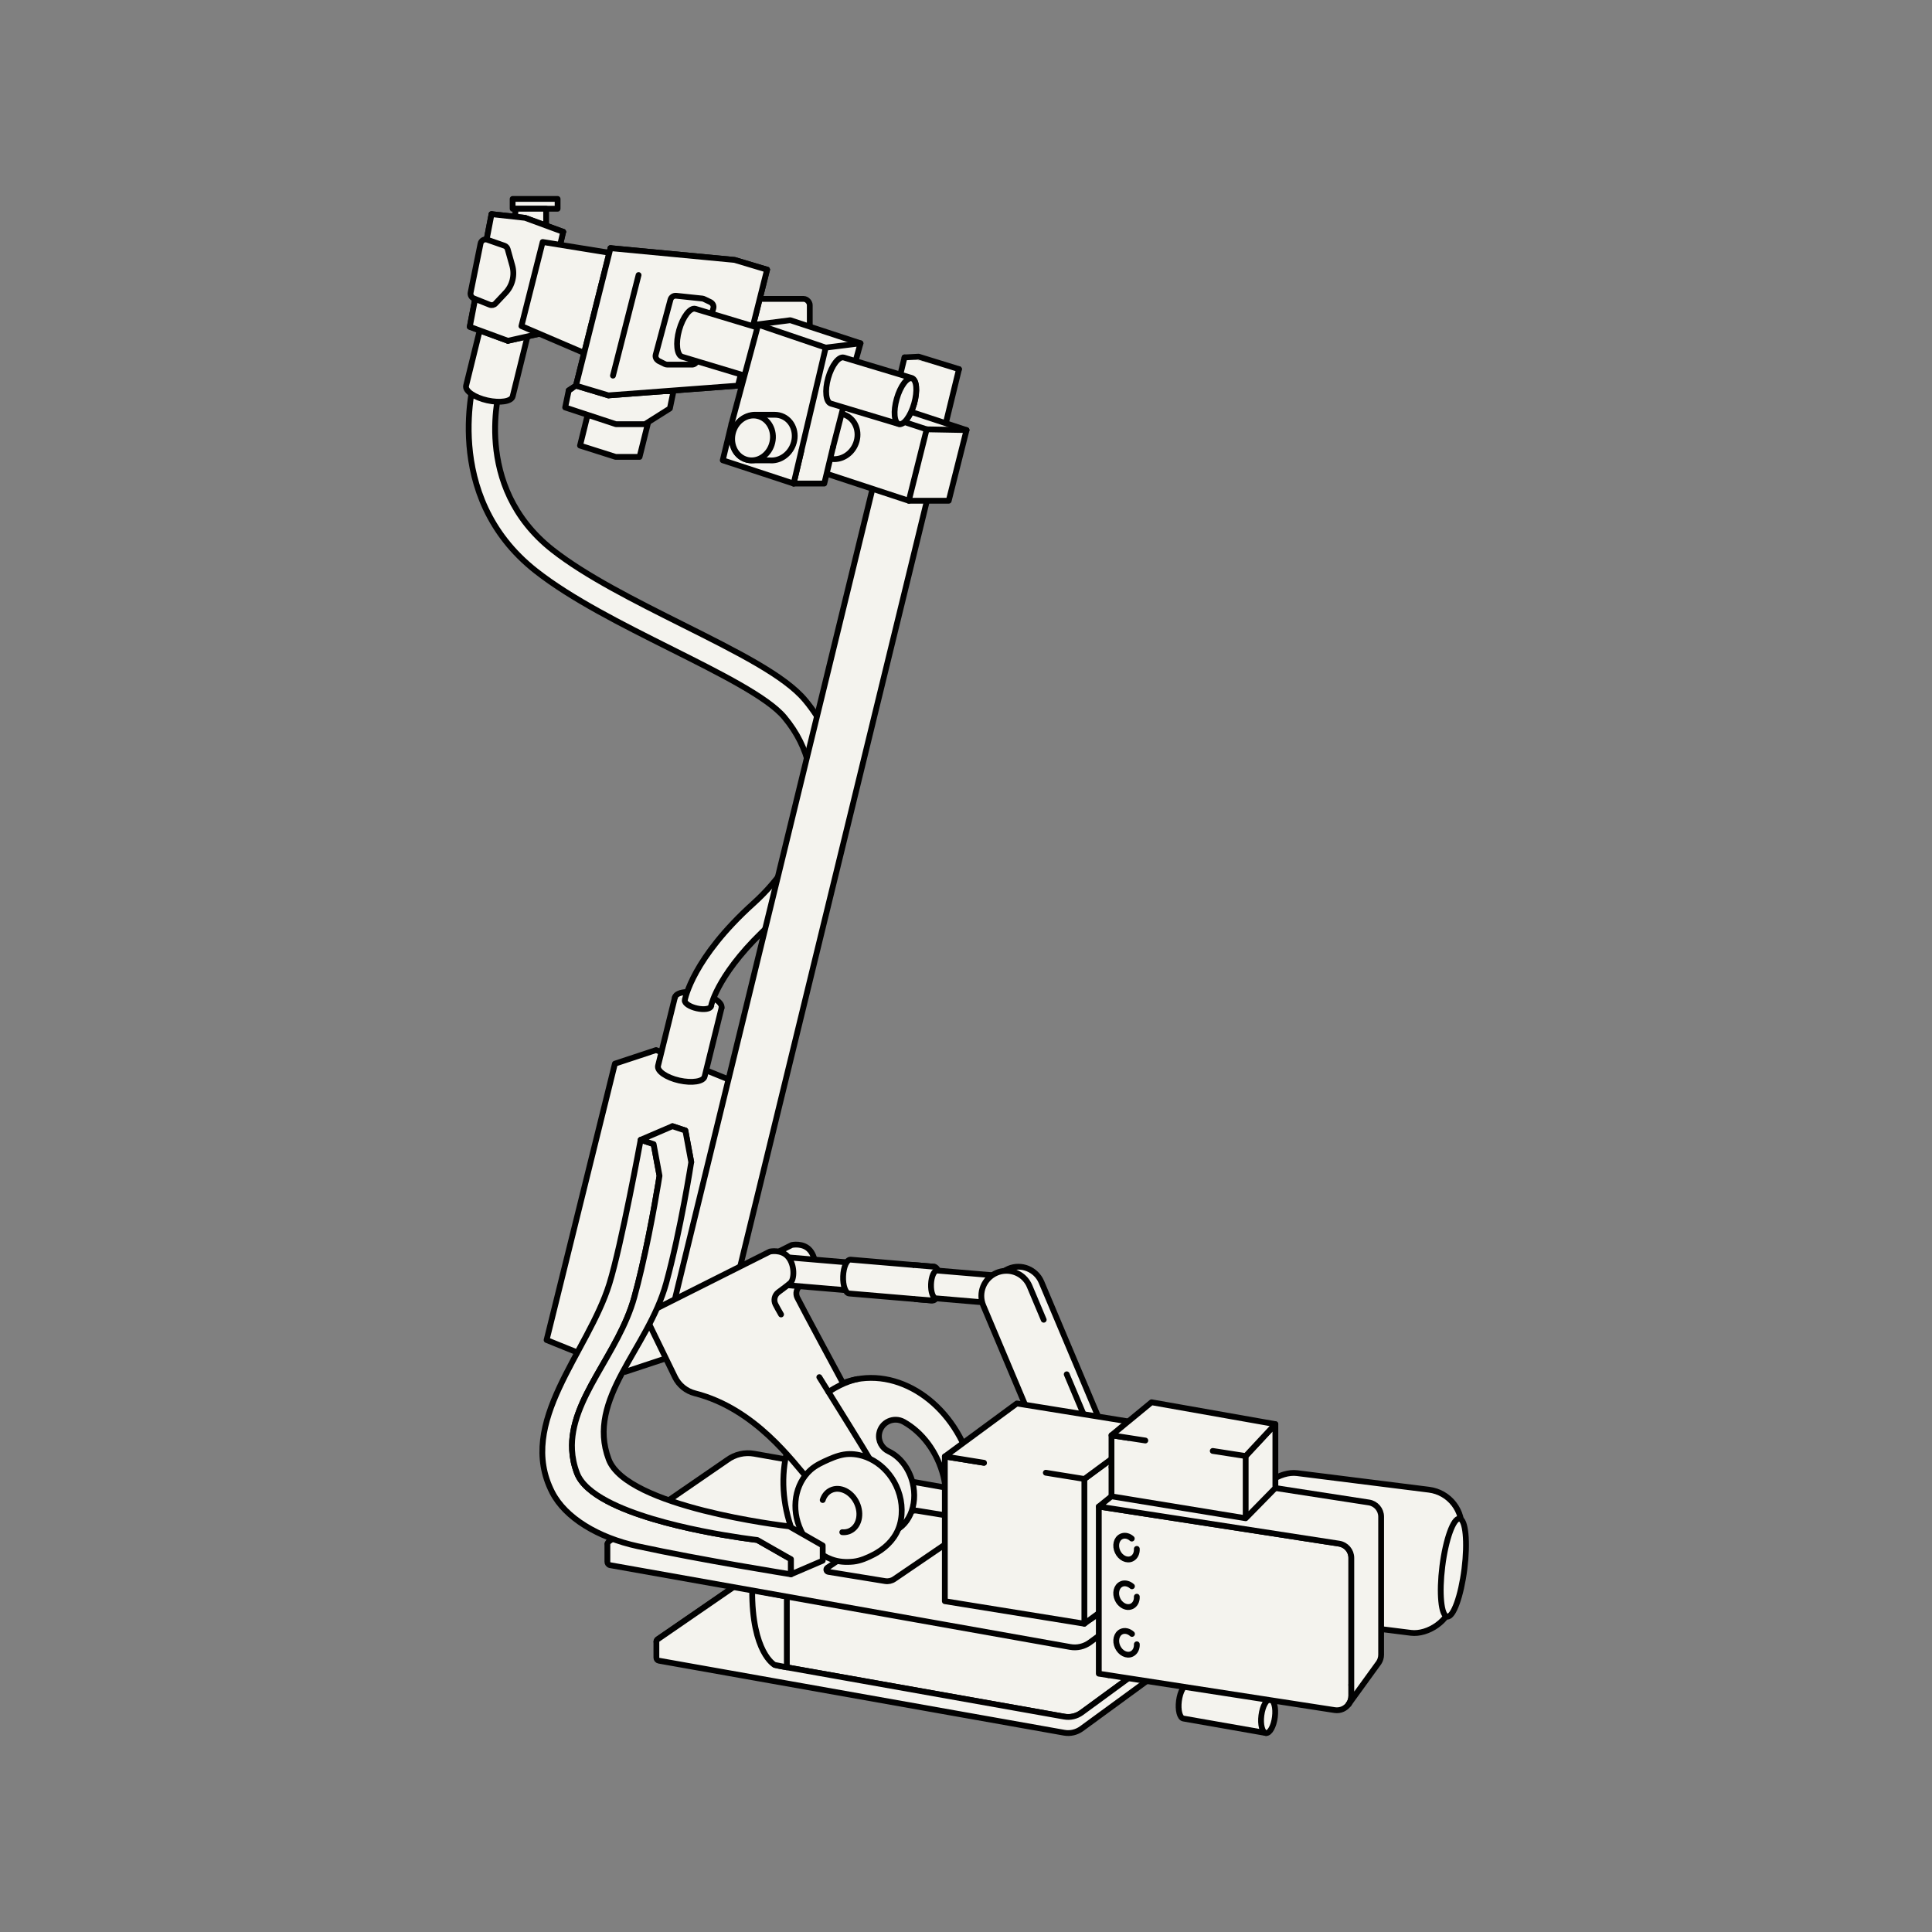 <?xml version="1.0" encoding="UTF-8"?>
<svg id="Layer_2" xmlns="http://www.w3.org/2000/svg" version="1.1" viewBox="0 0 500 500">
  <rect x="0" y="0" width="500" height="500" fill="#808080" stroke="none"/>
  <!-- Generator: Adobe Illustrator 29.7.0, SVG Export Plug-In . SVG Version: 2.1.1 Build 138)  -->
  <defs>
    <style>
      .st0, .st1 {
        fill: none;
      }

      .st2, .st3, .st4, .st5, .st6, .st7, .st8, .st9 {
        fill: #f4f3ee;
      }

      .st3 {
        stroke-width: 1.5px;
      }

      .st3, .st4, .st5, .st6, .st7, .st8, .st9, .st1 {
        stroke: #010101;
        stroke-linecap: round;
        stroke-linejoin: round;
      }

      .st4 {
        stroke-width: 1.5px;
      }

      .st5, .st1 {
        stroke-width: 1.5px;
      }

      .st6 {
        stroke-width: 1.5px;
      }

      .st7 {
        stroke-width: 1.5px;
      }

      .st8 {
        stroke-width: 1.5px;
      }

      .st9 {
        stroke-width: 1.5px;
      }
    </style>
  </defs>
  <rect class="st2" x="250.609" y="375.985" width="32.011" height="18.64"/>
  <polygon class="st2" points="175.608 332.334 234.09 92.496 248.188 95.533 189.637 335.654 175.608 332.334"/>
  <rect class="st2" x="149.031" y="79.388" width="27.603" height="8.856" transform="translate(46.112 224.939) rotate(-77.643)"/>
  <polygon class="st2" points="166.388 66.739 198.517 69.786 193.544 87.587 163.233 84.933 166.388 66.739"/>
  <path class="st5" d="M188.531,279.343l-5.824-2.36-11.579-4.689-1.334-.538-10.653,3.524-17.682,71.515,20.34,8.234,10.663-3.525,17.672-71.515-1.603-.647v-0ZM175.576,299.309l1.645-6.674.029-.098-1.674,6.772v-0Z"/>
  <path class="st5" d="M174.669,258.116l-4.371,17.722h0v.01c-.299,1.334,2.151,3.037,5.486,3.783s6.282.279,6.581-1.055l4.371-17.722"/>
  <rect class="st2" x="154.013" y="304.242" width="61.655" height="6.064" transform="translate(-156.916 415.838) rotate(-76.594)"/>
  <path class="st5" d="M174.669,258.116c.209-.846,1.474-1.344,3.216-1.394,1.006-.04,2.16.07,3.365.348,1.334.309,2.539.757,3.465,1.274,1.394.787,2.2,1.712,2.021,2.509"/>
  <path class="st5" d="M208.354,181.175c-5.247-6.302-17.493-12.425-31.661-19.524-12.306-6.163-25.03-12.535-33.692-19.345-21.087-16.587-13.67-41.965-13.341-43.04l-3.335-1.025-3.325-1.025c-.1.309-9.209,30.974,15.691,50.557,9.219,7.248,22.262,13.779,34.876,20.101,12.913,6.471,25.119,12.575,29.43,17.752,13.451,16.149,5.685,35.822-7.985,48.148-15.741,14.188-17.712,24.681-17.792,25.119h0c-.08.747,1.294,1.663,3.116,2.071,1.882.428,3.544.159,3.714-.597l.03-.239c.02-.09,1.892-8.821,15.601-21.177,15.621-14.088,25-38.182,8.672-57.785h0l-0.0.01v0Z"/>
  <path class="st5" d="M120.62,99.834c-.299,1.334,2.151,3.037,5.486,3.783s6.282.279,6.581-1.055l4.371-17.722-12.067-2.738-4.371,17.732v-0Z"/>
  <polyline class="st2" points="211.957 183.005 224.741 186.201 210.359 242.586 197.724 241.633"/>
  <ellipse class="st8" cx="131.01" cy="83.475" rx="2.479" ry="6.183" transform="translate(20.661 192.814) rotate(-77.24)"/>
  <path class="st5" d="M307.875,422.791l-4.59,3.355-23.367,17.095c-1.294.936-2.897,1.314-4.47,1.035l-104.928-18.648c-.388-.07-.617-.398-.627-.737,0-.229.09-.468.309-.627l26.951-18.548c1.772-1.294,3.992-1.812,6.153-1.434l104.579,18.508h-.01v-0Z"/>
  <path class="st5" d="M189.825,410.744l-19.643,13.52c-.209.159-.299.388-.309.607v4.132c0,.358.219.697.627.777l104.928,18.648c1.573.279,3.176-.1,4.47-1.035l16.866-12.326,11.091-8.114v-.01l-4.57-.816h-.02l-11.221,8.204-12.147,8.891c-1.294.936-2.887,1.314-4.46,1.035h-.01l-71.814-12.764h-.02l-.219-.04-1.792-.319-1.035-.249"/>
  <polyline class="st5" points="286.908 433.534 287.654 417.664 203.634 413.203"/>
  <path class="st5" d="M200.448,430.865s-5.884-3.146-5.785-19.434l8.97,1.772v18.295l-3.186-.632h0v-0.0 0Z"/>
  <rect class="st3" x="331.758" y="375.046" width="37.336" height="53.733" rx="9.67" ry="9.67" transform="translate(-92.031 699.511) rotate(-82.84)"/>
  <path class="st5" d="M277.06,421.605h0c1.782.319,3.604-.11,5.068-1.175l26.523-19.395,5.207-3.803-118.677-21.007c-2.449-.438-4.968.149-6.979,1.623l-30.585,21.047c-.249.179-.348.448-.348.707"/>
  <path class="st5" d="M282.113,419.124l26.459-18.187,5.207.926-31.73,23.198c-1.464,1.065-3.286,1.493-5.068,1.175l-119.085-21.167c-.458-.09-.717-.478-.707-.876v-4.689"/>
  <path class="st5" d="M252.081,393.361l-14.705-2.389c-.826-.139-1.683.05-2.38.528l-20.878,14.227c-.438.299-.289.976.239,1.065l14.705,2.389c.826.139,1.683-.05,2.38-.528l20.878-14.227c.438-.299.289-.976-.239-1.065h0Z"/>
  <path class="st5" d="M212.346,393.599c-.418-1.025-.787-2.091-1.065-3.206-1.115-4.421-.956-8.791.219-12.604,1.254,1.444,2.22,2.748,3.106,3.773.518.607.996,1.225,1.434,1.852l3.943,7.109h0c2.111,4.46,6.352,7.099,10.364,6.083,4.719-1.195,7.328-6.989,5.824-12.933-.956-3.783-3.345-6.71-6.163-8.045-1.782-.836-2.818-2.718-2.479-4.659.518-2.927,3.773-4.44,6.372-2.987,4.759,2.678,8.652,7.716,10.265,14.088.508,2.021.747,4.032.757,5.984h6.342l1.434-.558c-.1-2.399-.448-4.849-1.075-7.308-4.052-16.019-18.031-26.294-31.232-22.959-.767.199-1.513.438-2.24.707,0,0-10.374-19.225-11.798-22.083-.548-1.085-.229-2.409.757-3.136,1.135-.836,2.529-1.882,3.116-2.419,1.055-.976,1.155-4.6-.577-6.691-1.732-2.081-4.739-1.404-4.739-1.404l-32.437,16.288,7.875,16.189c1.016,2.091,2.897,3.624,5.147,4.201,5.944,1.513,16.099,10.892,19.345,13.033-2.32,5.984-2.828,13.142-1.006,20.36.11.428.229.846.348,1.274l.618,1.993,6.654,3.353.892-5.296 0-0-0.0 0Z"/>
  <path class="st5" d="M171.635,303.885c.787-3.923,1.444-7.387,1.872-9.647h0c.329-1.742.518-2.778.518-2.778l3.345,1.115,1.523,8.184"/>
  <path class="st5" d="M204.7,403.526v3.903s-23.337-3.714-39.665-7.268c-10.215-2.22-18.718-7.328-22.113-13.939-9.319-18.14,9.289-36.171,14.795-54.012,3.116-10.096,8.084-37.226,8.084-37.226l3.355,1.115,1.523,8.194s-1.892,12.196-4.689,24.174c-.568,2.439-1.175,4.869-1.812,7.188-4.062,14.765-16.826,26.414-16.129,39.576v.02c.1,1.951.498,3.933,1.264,5.964,1.055,2.808,3.963,5.217,7.835,7.278,13.51,7.188,38.839,10.056,38.839,10.056l7.338,4.192,1.374.787h0Z"/>
  <path class="st1" d="M244.524,95.732"/>
  <polyline class="st1" points="184.718 340.991 175.747 338.214 174.284 337.765 188.212 280.627 188.531 279.343 197.999 240.504 201.285 227.043 208.802 196.189 211.44 185.387 234.09 92.496"/>
  <polyline class="st1" points="248.188 95.533 188.382 340.802 184.718 340.991"/>
  <polygon class="st5" points="162.137 106.912 152.918 103.975 150.11 115.315 159.33 118.242 165.522 118.242 168.34 106.912 162.137 106.912"/>
  <polygon class="st5" points="167.919 99.264 158.297 93.788 147.183 101.038 146.267 105.449 159.399 109.78 166.906 109.78 173.368 105.708 174.284 101.307 167.919 99.264"/>
  <polyline class="st5" points="147.183 101.038 149.055 99.804 174.284 101.307"/>
  <path class="st5" d="M202.838,325.31c-.796-.03-1.503,1.553-1.583,3.544-.08,1.991.508,3.624,1.304,3.654l17.742,1.503.279-7.198-17.742-1.503Z"/>
  <ellipse class="st7" cx="220.444" cy="330.412" rx="3.604" ry="1.444" transform="translate(-118.151 538.069) rotate(-87.81)"/>
  <path class="st5" d="M220.122,325.997c-.976-.04-1.832,1.892-1.922,4.311-.09,2.419.617,4.411,1.593,4.45l21.273,1.805c.176.015.328-.12.335-.296l.326-8.438-21.595-1.832h-.01Z"/>
  <path class="st5" d="M236.883,336.208c1.671.143,3.527.289,4.485.362h.02c.319,0,.617-.199.886-.558.558-.737.966-2.131,1.025-3.744.05-1.384-.159-2.618-.528-3.435-.279-.617-.647-.996-1.065-1.016h-.06c-.658-.053-3.424-.272-5.102-.43"/>
  <path class="st5" d="M307.407,436.062c-.966-.119-1.991,1.722-2.3,4.132-.309,2.409.229,4.45,1.185,4.57l21.346,3.744,1.115-8.702-21.346-3.744h0Z"/>
  <ellipse class="st4" cx="328.191" cy="444.161" rx="4.381" ry="1.762" transform="translate(-153.977 713.423) rotate(-82.72)"/>
  <polygon class="st5" points="226.305 103.468 215.98 103.468 211.36 121.757 235.195 129.592 245.53 129.592 250.139 111.303 226.305 103.468"/>
  <rect class="st5" x="190.801" y="77.353" width="18.767" height="13.182" rx="1.61" ry="1.61"/>
  <line class="st1" x1="218.557" y1="104.174" x2="239.819" y2="111.109"/>
  <rect class="st5" x="132.667" y="51.482" width="11.639" height="2.539"/>
  <rect class="st5" x="133.374" y="54.021" width="7.965" height="6.213"/>
  <polygon class="st2" points="137.709 58.346 137.709 82.141 130.661 81.42 129.083 55.837 137.709 58.346"/>
  <path class="st5" d="M132.866,80.807l-.11.577-.458,2.38-.458,2.37-.398,2.061-7.298-2.678-2.569-.946,1.394-7.208.229-1.215.458-2.36,1.394-7.218v-.01l.408-2.071.478-2.499,1.274-6.571,3.455,1.264"/>
  <polyline class="st5" points="135.465 67.387 136.679 61.084 137.078 59.043 135.166 58.346"/>
  <polyline class="st5" points="135.465 67.387 136.679 61.084 137.078 59.043 141.339 59.511 145.749 59.999 144.963 63.354 139.557 86.373 139.557 86.383 136.51 87.06 131.442 88.195 131.841 86.134 132.299 83.764 132.757 81.385"/>
  <polyline class="st5" points="135.166 58.346 137.078 59.043 141.339 59.511 145.749 59.999 141.339 58.376 135.883 56.375 133.374 56.096 127.211 55.419 130.666 56.684"/>
  <polygon class="st5" points="127.211 55.419 135.883 56.375 145.749 59.999 139.557 86.383 131.442 88.195 121.576 84.571 127.211 55.419"/>
  <path class="st5" d="M124.364,63.046l-2.569,12.674c-.129.637.219,1.264.816,1.503l4.152,1.653c.508.199,1.095.07,1.464-.329l2.618-2.778c1.772-1.882,2.429-4.55,1.732-7.039l-1.195-4.251c-.119-.418-.438-.757-.846-.896l-4.421-1.543c-.767-.269-1.593.199-1.752.996h0s0,.01,0,.01Z"/>
  <polygon class="st5" points="152.071 91.729 134.947 84.392 140.443 62.627 158.672 65.574 152.071 91.729"/>
  <polyline class="st5" points="164.915 72.594 166.388 66.739 157.995 64.22 157.697 65.415 151.175 91.351 149.055 99.804 157.458 102.323 157.956 100.331 159.359 94.736"/>
  <polyline class="st5" points="159.359 94.736 157.956 100.331 157.458 102.323 172.442 101.198 190.98 99.804 191.707 96.906 193.31 90.535 194.843 84.412 194.843 84.402 196.615 77.353 198.517 69.786 179.76 68.004"/>
  <polyline class="st5" points="179.76 68.004 198.517 69.786 190.114 67.267 157.995 64.22 166.388 66.739 170.938 67.167"/>
  <polygon class="st5" points="157.995 64.22 190.114 67.267 198.517 69.786 190.98 99.804 157.458 102.323 149.055 99.804 157.995 64.22"/>
  <path class="st5" d="M218.977,107.51c-.717-.348-1.483-.508-2.25-.508h-5.336l-.936,11.808h5.058c2.27.179,4.6-1.145,5.745-3.485,1.464-2.987.438-6.481-2.28-7.816h-0Z"/>
  <path class="st5" d="M183.949,78.245l.002-.017-1.643-.787c-.159-.09-.339-.149-.538-.179l-6.78-.717c-.667-.07-1.294.358-1.473,1.006l-3.823,14.257c-.169.647.184,1.228.697,1.573l1.666.828c.001 0.0.001.001.002.001l.02.01.001-.002c.18.088.383.139.601.139h6.392l-.01.01c.607,0,1.135-.388,1.314-.966l4.221-13.55c.202-.645-.097-1.304-.649-1.606l-0-0Z"/>
  <path class="st5" d="M179.979,79.921c-1.374-.388-3.266,2.081-4.221,5.506s-.571,6.447.747,6.9l18.19,5.476,3.475-12.395-18.19-5.486h0v-0Z"/>
  <polyline class="st2" points="222.7 88.842 212.95 124.978 205.676 124.886 187.047 119.119 196.365 83.37 214.755 88.842"/>
  <line class="st0" x1="214.755" y1="88.842" x2="222.7" y2="88.842"/>
  <polyline class="st5" points="205.387 125.142 213.322 125.142 215.582 115.734"/>
  <polygon class="st2" points="197.176 83.944 205.387 83.272 222.64 89.059 220.082 91.189 197.176 85.108 197.176 83.944"/>
  <line class="st1" x1="215.582" y1="115.734" x2="220.082" y2="98.251"/>
  <polyline class="st5" points="196.217 83.937 204.525 82.869 209.568 84.531 222.7 88.842"/>
  <path class="st5" d="M213.8,89.521"/>
  <polyline class="st5" points="189.307 109.71 196.217 84.03 213.696 89.963 205.387 125.142"/>
  <polyline class="st5" points="207.375 116.724 205.387 125.142 187.047 119.119 189.307 109.71"/>
  <polyline class="st1" points="220.082 98.251 222.7 88.842 213.696 89.963"/>
  <path class="st5" d="M235.874,97.795c-.004-.001-.008-0-.012-.002l0-.001-17.473-5.257c-1.324-.368-3.136,2.001-4.062,5.287-.926,3.286-.597,6.252.717,6.631l17.473,5.257h0c.004.001-.004-.001,0,0,1.318.37,3.151-2.005,4.074-5.292.922-3.288.601-6.253-.717-6.623l0.0 0Z"/>
  <path class="st5" d="M202.728,107.848h-0c-.717-.348-1.483-.508-2.25-.508h-4.773c-2.225-.12-4.492,1.196-5.616,3.492-1.46,2.983-.437,6.481,2.285,7.813.588.288,1.208.442,1.832.491l-.001.013h.113c.125.007.25.002.375,0h4.569c2.27.179,4.6-1.145,5.745-3.485,1.464-2.987.438-6.481-2.28-7.816l-0-0Z"/>
  <polyline class="st5" points="248.188 95.533 237.754 92.307 234.09 92.496"/>
  <path class="st5" d="M242.533,328.815c-.796-.03-1.503,1.553-1.583,3.544-.08,1.991.508,3.624,1.304,3.654l17.742,1.503.279-7.198-17.742-1.503h0Z"/>
  <ellipse class="st7" cx="260.13" cy="333.91" rx="3.604" ry="1.444" transform="translate(-83.476 581.09) rotate(-87.81)"/>
  <path class="st5" d="M202.139,340.183c-.648-1.119-1.145-2.014-1.451-2.627-.548-1.085-.229-2.409.757-3.136,1.135-.836,2.529-1.882,3.116-2.419,1.055-.976,1.155-4.6-.577-6.691-1.732-2.091-4.739-1.404-4.739-1.404l-32.437,16.288,7.875,16.189c1.016,2.091,2.897,3.624,5.147,4.201,15.691,3.992,25.388,17.782,29.709,22.65,1.623,1.832,3.564,4.072,5.356,6.143.657,4.48,4.132,7.905,8.323,7.905,4.659,0,8.443-4.231,8.443-9.448,0-4.172-2.419-7.706-5.765-8.961h-.02v-.01c-2.951-5-8.602-14.029-13.84-22.461"/>
  <circle class="st5" cx="218.18" cy="381.582" r="3.455"/>
  <path class="st5" d="M261.022,328.337h0c3.305-1.394,7.109.159,8.503,3.455l20.928,49.651-11.967,5.048-20.928-49.651c-1.394-3.305.159-7.109,3.465-8.503h-0v0Z"/>
  <path class="st5" d="M276.065,355.667l11.31,26.832-8.98,3.783-2.987,1.264-20.928-49.651c-1.394-3.305.159-7.109,3.465-8.503.667-.279,1.344-.438,2.021-.488,2.708-.219,5.366,1.304,6.481,3.943l3.664,8.702"/>
  <path class="st5" d="M226.932,401.85c-.259.154-.522.301-.79.442-1.592.837-3.465,1.659-5.264,1.849-1.944.205-3.852.088-5.7-.596-2.863-1.06-5.287-3.137-6.925-5.698-.363-.567-.688-1.158-.974-1.767-.644-1.37-1.087-2.835-1.299-4.334-.201-1.42-.194-2.87.038-4.286.222-1.351.65-2.67,1.289-3.883.623-1.181,1.447-2.256,2.444-3.146,1.38-1.231,3.108-2.02,4.787-2.757,1.648-.722,3.42-1.349,5.235-1.374.848-.012,1.697.074,2.527.249,1.339.283,2.626.796,3.806,1.488,1.237.725,2.356,1.646,3.319,2.707,1.018,1.12,1.86,2.396,2.505,3.766,1.462,3.107,1.876,6.727.946,10.05-.896,3.198-3.153,5.631-5.944,7.29h-0Z"/>
  <path class="st5" d="M204.7,403.526v3.903l8.214-3.525v-3.913h-0v-0l-.025-.014.025-.011-8.712-4.978-.046.02c-1.487-.172-41.966-4.975-46.618-17.318-5.944-15.761,10.195-28.604,14.855-45.569,3.763-13.679,6.501-31.36,6.501-31.362h0v-0h0l-1.523-8.184-3.345-1.115-8.224,3.525,3.355,1.115,1.523,8.194s-1.892,12.196-4.689,24.173c-.568,2.439-1.175,4.869-1.812,7.188-4.062,14.765-16.826,26.414-16.129,39.576v.02c.1,1.951.498,3.933,1.264,5.964,1.055,2.808,3.963,5.217,7.835,7.278,13.51,7.188,38.839,10.056,38.839,10.056h0l7.338,4.191h0l1.374.761"/>
  <path class="st5" d="M204.7,403.5"/>
  <polyline class="st5" points="280.635 391.27 280.635 385.585 280.635 385.346 280.635 382.757 276.643 382.11 272.859 381.503 270.659 381.144"/>
  <polyline class="st5" points="280.635 420.212 299.263 406.493 299.263 369.038 280.635 382.757 280.635 382.757"/>
  <path class="st5" d="M214.427,360.246c4.072-2.778,7.477-3.335,7.477-3.335"/>
  <polyline class="st5" points="254.66 378.566 250.986 377.978 249.054 377.66 244.524 376.933 244.524 383.763 244.524 384.878 244.524 388.064 244.524 392.136 244.524 399.742 244.524 411.58 244.524 414.388 253.634 415.861 280.635 420.212 280.635 382.757"/>
  <path class="st5" d="M280.635,413.493"/>
  <polyline class="st5" points="270.659 381.144 272.859 381.503 276.643 382.11 280.635 382.757 285.862 378.904 287.654 377.59 288.55 376.933 293.678 373.15 294.544 372.512 296.455 371.109 299.263 369.038 291.995 367.863 284.199 366.608 280.416 366.001 269.076 364.169 265.293 363.562 263.162 363.213 249.204 373.488 247.75 374.563 244.524 376.933 249.054 377.66 250.986 377.978 254.66 378.566"/>
  <path class="st5" d="M349.721,403.187v35.693c0,.787-.239,1.503-.647,2.101-.777,1.145-2.17,1.822-3.654,1.593l-61.051-9.428v-43.249l12.296,1.902,49.89,7.696c1.822.279,3.166,1.852,3.166,3.694v-0Z"/>
  <line class="st1" x1="349.711" y1="436.053" x2="355.565" y2="427.879"/>
  <path class="st5" d="M357.437,392.534v35.693c0,.747-.219,1.444-.597,2.031-.05.08-.11.159-.169.239l-.09.119-7.507,10.364c.408-.597.647-1.314.647-2.101v-35.693c0-1.842-1.344-3.415-3.166-3.694l-49.89-7.696-12.296-1.902,12.296-9.946,57.616,8.891c1.822.289,3.156,1.852,3.156,3.694h0l-0-0Z"/>
  <line class="st1" x1="349.074" y1="440.981" x2="349.024" y2="441.06"/>
  <path class="st5" d="M292.959,422.861c-.816-.737-1.882-.996-2.768-.577h0c-1.264.607-1.693,2.37-.946,3.963.747,1.583,2.37,2.389,3.644,1.792h0c.886-.418,1.374-1.404,1.324-2.499"/>
  <path class="st5" d="M292.951,410.533h-.01c-.747-.667-1.727-.932-2.554-.653h0c-.05.02-.144.056-.194.086-1.274.597-1.702,2.37-.966,3.953.08.169.169.339.269.488.189.289.398.528.637.727.816.737,1.872.986,2.748.577h.01c.886-.418,1.364-1.394,1.314-2.489"/>
  <path class="st5" d="M294.206,400.848c.06,1.115-.418,2.131-1.314,2.549-1.274.597-2.917-.209-3.654-1.792-.747-1.593-.319-3.365.956-3.963.05-.02.11-.05.159-.07.026-.007.035-.01.06-.02.816-.279,1.752-.02,2.489.637"/>
  <path class="st5" d="M212.914,388.208c.368-1.133,1.1-2.059,2.14-2.544,2.33-1.092,5.332.382,6.679,3.276,1.365,2.912.582,6.151-1.747,7.243-.091.036-.2.091-.291.127-.047.013-.064.018-.109.036-.518.177-1.062.235-1.608.186"/>
  <polyline class="st5" points="322.381 385.087 322.381 383.922 322.381 376.823 302.728 373.777"/>
  <rect class="st2" x="287.8" y="371.241" width="42.2" height="16.524"/>
  <polyline class="st5" points="292.025 372.124 287.654 371.447 287.654 374.802 287.654 377.59 287.654 379.711"/>
  <polyline class="st5" points="322.381 392.924 330.067 385.087 330.067 376.823 330.067 368.57 322.381 376.823 322.381 385.087 322.381 392.924 287.654 387.25 287.654 379.711"/>
  <polyline class="st5" points="313.858 375.502 322.381 376.823 330.067 368.57 298.019 362.905 292.005 367.863 291.995 367.863 287.654 371.447 296.409 372.803"/>
  <line class="st1" x1="165.261" y1="71.182" x2="158.636" y2="97.215"/>
  <polyline class="st1" points="235.195 129.592 239.819 111.109 250.139 111.303"/>
  <path class="st5" d="M280.635,382.757"/>
  <ellipse class="st6" cx="234.328" cy="103.83" rx="6.146" ry="2.338" transform="translate(70.297 300.766) rotate(-74.107)"/>
  <ellipse class="st3" cx="376.134" cy="405.696" rx="12.778" ry="2.879" transform="translate(-73.28 728.331) rotate(-82.84)"/>
  <ellipse class="st9" cx="194.758" cy="113.337" rx="5.833" ry="5.253" transform="translate(40.515 277.609) rotate(-77)"/>
</svg>